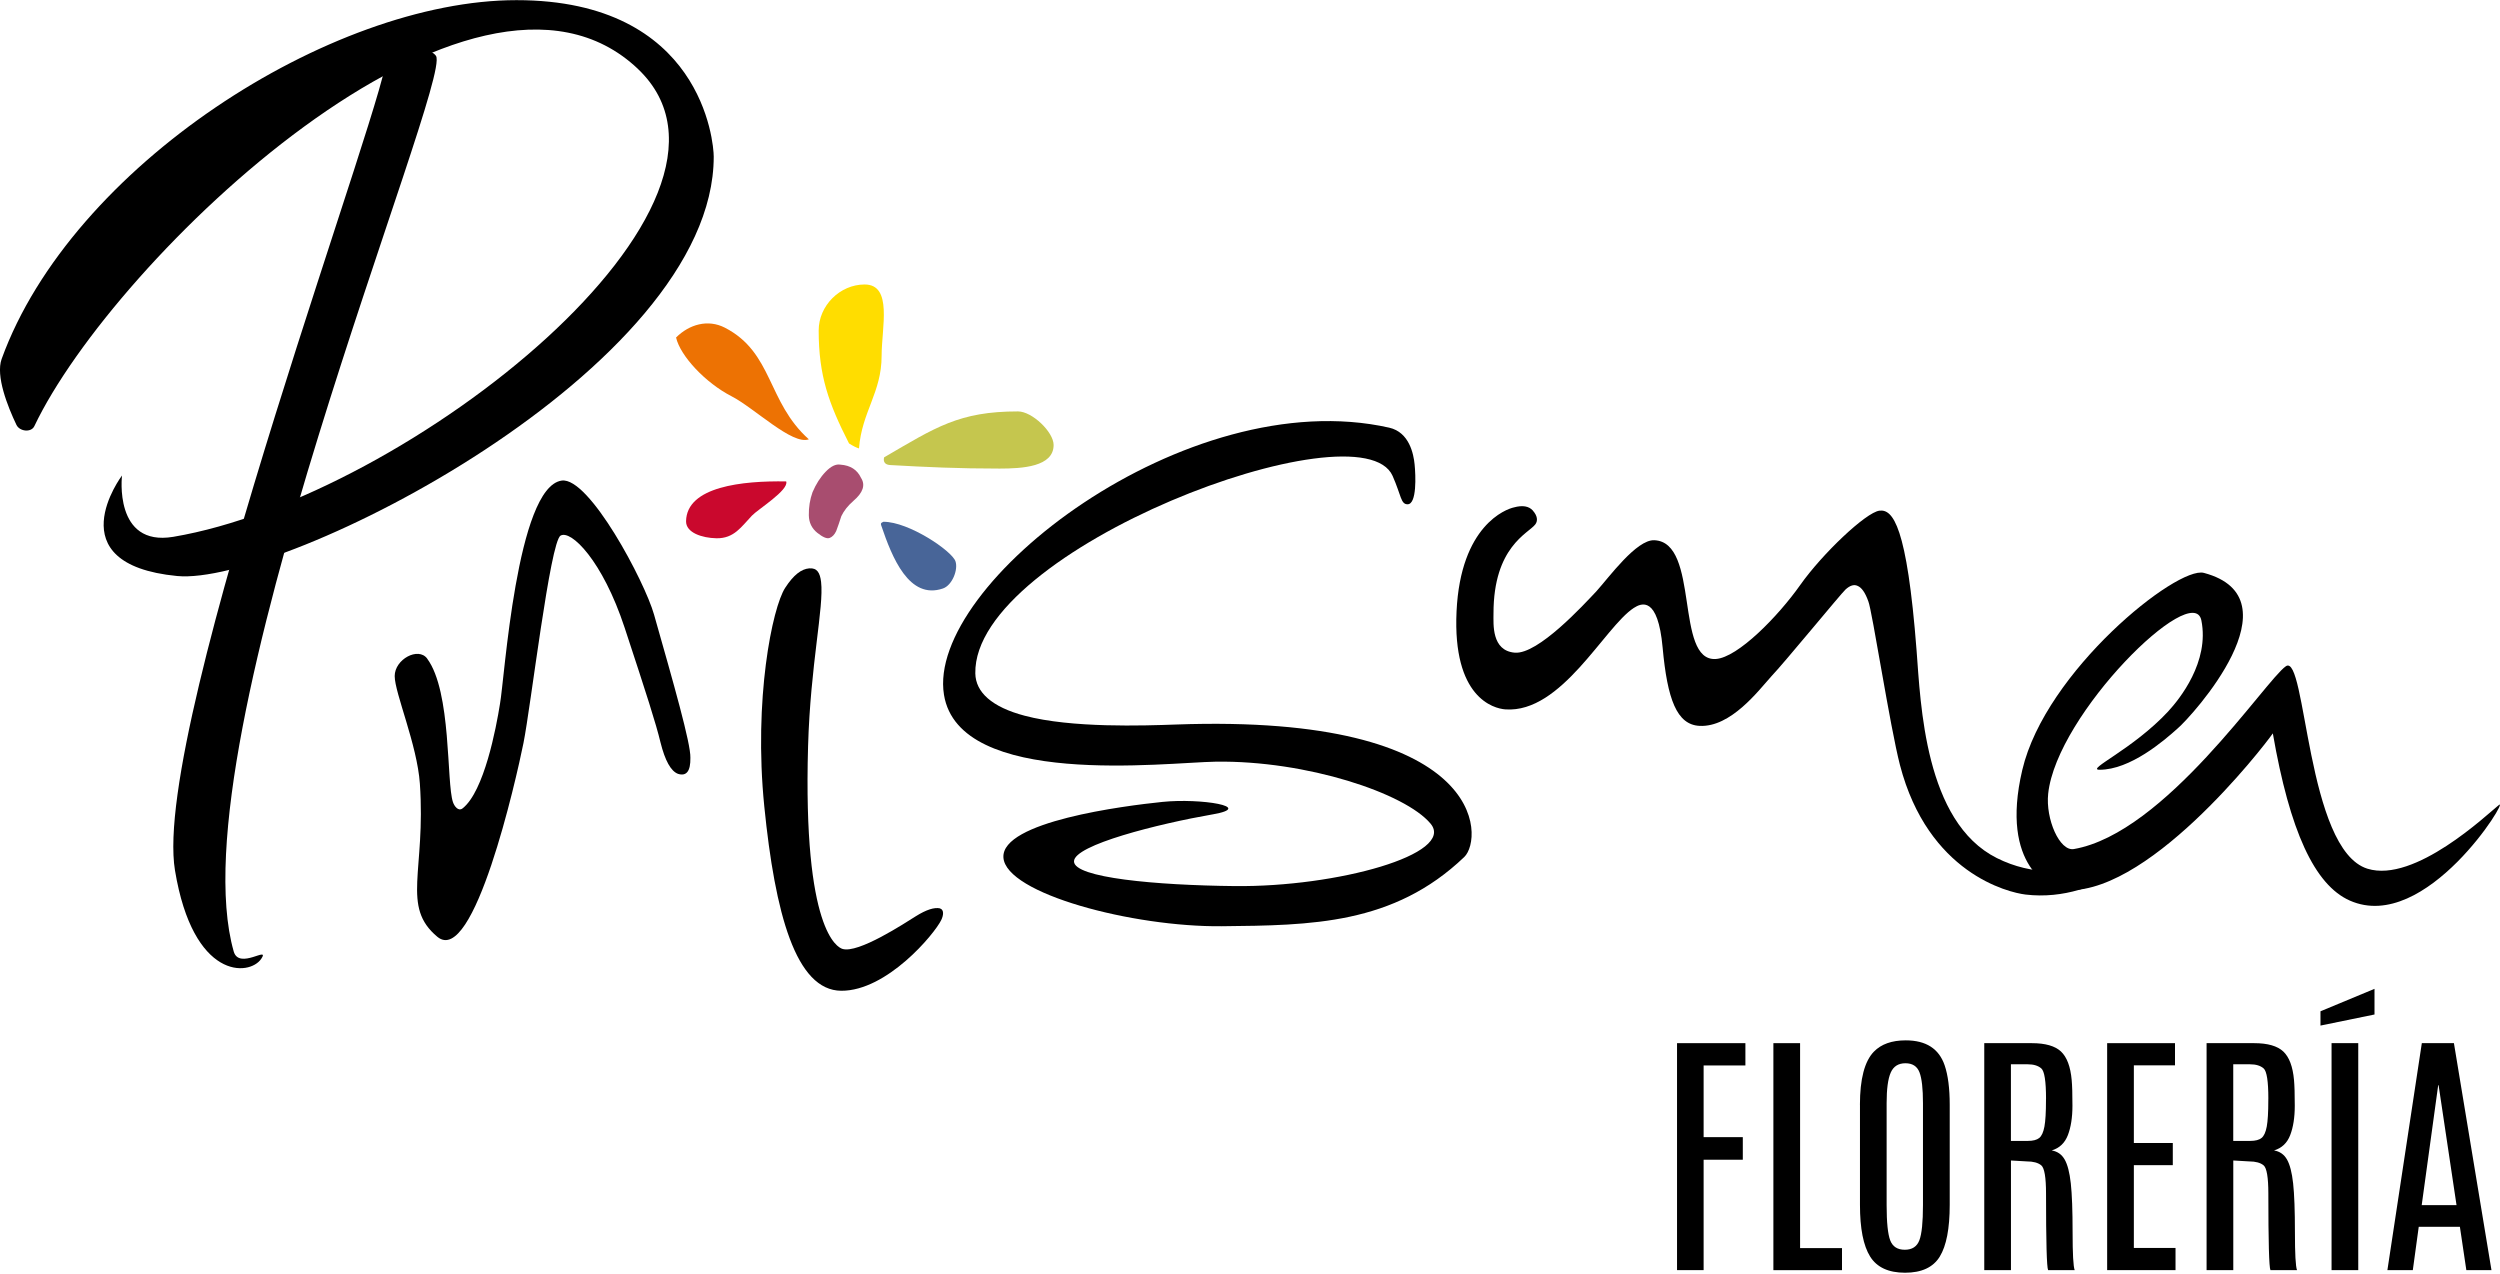<svg width="318" height="162" viewBox="0 0 318 162" fill="none" xmlns="http://www.w3.org/2000/svg">
<g clip-path="url(#clip0_14573_406)">
<path d="M213.319 132.69H222.015V135.526H216.7V144.645H221.685V147.517H216.7V161.56H213.319V132.69Z" fill="black"/>
<path d="M225.575 132.69H228.971V158.759H234.302V161.565H225.575V132.695V132.69Z" fill="black"/>
<path d="M236.583 140.531C236.583 137.252 237.174 134.996 238.355 133.774C239.287 132.812 240.636 132.333 242.408 132.333C244.989 132.333 246.639 133.392 247.362 135.516C247.79 136.773 248.004 138.448 248.004 140.536V153.265C248.004 156.275 247.581 158.464 246.741 159.834C245.901 161.209 244.424 161.891 242.321 161.891C240.218 161.891 238.732 161.203 237.876 159.824C237.016 158.444 236.588 156.259 236.588 153.26V140.531H236.583ZM244.602 140.332C244.602 138.484 244.455 137.176 244.159 136.402C243.864 135.633 243.268 135.246 242.372 135.246C241.476 135.246 240.85 135.638 240.504 136.427C240.152 137.216 239.979 138.51 239.979 140.317V153.291C239.979 155.491 240.132 156.982 240.437 157.777C240.743 158.571 241.359 158.968 242.291 158.968C243.223 158.968 243.839 158.566 244.144 157.761C244.45 156.957 244.602 155.47 244.602 153.291V140.332Z" fill="black"/>
<path d="M252.398 132.69H258.452C260.168 132.69 261.405 133.046 262.159 133.754C262.912 134.467 263.366 135.673 263.518 137.379C263.585 138.077 263.615 139.172 263.615 140.653C263.615 142.135 263.422 143.377 263.035 144.385C262.648 145.394 261.96 146.04 260.978 146.336C261.701 146.458 262.245 146.835 262.617 147.476C262.989 148.118 263.254 149.131 263.406 150.526C263.559 151.921 263.635 153.994 263.635 156.743C263.635 159.493 263.722 161.097 263.9 161.56H260.519C260.346 161.209 260.255 157.965 260.255 151.83C260.255 149.762 260.051 148.561 259.649 148.23C259.246 147.899 258.63 147.731 257.81 147.731L255.794 147.614V161.56H252.398V132.69ZM260.255 139.757C260.255 137.537 260.056 136.254 259.654 135.903C259.251 135.551 258.676 135.378 257.922 135.378H255.789V145.124H257.953C258.61 145.124 259.089 144.996 259.394 144.747C259.7 144.497 259.918 144.014 260.051 143.306C260.183 142.593 260.249 141.478 260.249 139.961V139.762L260.255 139.757Z" fill="black"/>
<path d="M268.03 132.69H276.66V135.511H271.426V145.389H276.38V148.209H271.426V158.739H276.726V161.56H268.03V132.69Z" fill="black"/>
<path d="M280.677 132.69H286.732C288.448 132.69 289.685 133.046 290.438 133.754C291.192 134.467 291.645 135.673 291.798 137.379C291.864 138.077 291.895 139.172 291.895 140.653C291.895 142.135 291.701 143.377 291.314 144.385C290.927 145.394 290.24 146.04 289.257 146.336C289.98 146.458 290.525 146.835 290.897 147.476C291.268 148.118 291.533 149.131 291.686 150.526C291.839 151.921 291.915 153.994 291.915 156.743C291.915 159.493 292.002 161.097 292.18 161.56H288.799C288.626 161.209 288.534 157.965 288.534 151.83C288.534 149.762 288.33 148.561 287.928 148.23C287.526 147.899 286.91 147.731 286.09 147.731L284.074 147.614V161.56H280.677V132.69ZM288.534 139.757C288.534 137.537 288.335 136.254 287.933 135.903C287.531 135.551 286.956 135.378 286.202 135.378H284.069V145.124H286.233C286.889 145.124 287.368 144.996 287.674 144.747C287.979 144.497 288.198 144.014 288.33 143.306C288.463 142.593 288.529 141.478 288.529 139.961V139.762L288.534 139.757Z" fill="black"/>
<path d="M295.164 128.637L302.037 125.78V129.044L295.164 130.454V128.632V128.637ZM296.574 132.69H299.97V161.56H296.574V132.69Z" fill="black"/>
<path d="M308.056 132.69H312.139L316.915 161.56H313.718L312.898 156.046H307.664L306.91 161.56H303.677L308.056 132.69ZM308.041 153.291H312.47L310.189 138.036H310.138L308.041 153.291Z" fill="black"/>
<path fill-rule="evenodd" clip-rule="evenodd" d="M275.805 90.474C277.23 88.936 281.064 84.186 280.016 78.921C278.982 73.712 261.609 90.785 260.529 100.953C260.183 104.191 261.986 108.316 263.798 108C275.423 105.983 288.178 86.513 290.764 84.746C293.351 82.979 293.351 108.076 301.141 110.5C307.16 112.369 316.376 103.585 317.852 102.399C319.344 101.202 308.59 118.835 298.906 114.558C294.4 112.567 291.258 105.688 289.104 93.285C287.974 94.929 272.734 114.65 262.047 113.163C261.044 113.025 254.318 110.337 257.235 97.939C260.188 85.367 276.91 71.96 280.336 72.872C292.46 76.1 278.794 91.126 277.006 92.648C275.214 94.262 270.957 97.913 267.062 97.913C265.27 97.913 271.288 95.342 275.81 90.474H275.805Z" fill="black"/>
<path fill-rule="evenodd" clip-rule="evenodd" d="M194.973 64.944C195.564 65.606 195.645 66.242 195.284 66.711C194.418 67.846 189.968 69.527 189.973 78.025C189.973 79.384 189.708 82.77 192.677 83.02C195.645 83.269 201.445 76.92 203.064 75.209C204.688 73.406 208.151 68.635 210.416 68.717C216.267 68.926 212.978 84.165 218.253 83.824C221.053 83.641 226.18 78.396 228.991 74.41C231.807 70.423 237.347 65.178 239.058 64.959C240.768 64.74 242.561 66.833 243.788 82.73C244.312 89.522 244.811 104.548 253.997 109.145C263.182 113.743 271.915 107.516 273.376 107.195C274.837 106.875 267.368 114.94 257.663 113.789C255.427 113.524 245.254 111.06 241.675 97.312C240.412 92.46 238.126 77.582 237.647 76.477C237.255 75.377 236.797 74.725 236.267 74.516C235.829 74.313 235.325 74.466 234.76 74.975C234.195 75.484 226.995 84.272 225.279 86.07C223.66 87.872 220.152 92.526 216.19 92.332C213.283 92.19 212.087 88.941 211.486 82.368C210.89 75.794 208.797 76.691 207.809 77.337C204.077 79.776 198.639 90.734 191.496 90.235C189.963 90.128 184.759 88.722 185.273 77.775C185.788 66.828 191.572 64.756 192.57 64.542C193.665 64.241 194.464 64.374 194.978 64.939L194.973 64.944Z" fill="black"/>
<path fill-rule="evenodd" clip-rule="evenodd" d="M154.239 103.59C147.365 104.787 136.612 107.475 136.612 109.568C136.612 111.661 147.029 112.603 157.06 112.71C170.08 112.852 185.197 108.636 181.969 104.767C178.741 100.897 166.195 96.716 154.641 96.885C148.246 96.981 122.008 100.291 120.074 88.376C117.787 74.303 150.955 48.605 176.704 54.399C179.28 54.98 179.81 57.78 179.937 59.063C180.08 60.473 180.238 64.145 179.041 64.145C178.17 64.145 178.247 63.045 177.142 60.54C173.068 51.298 123.76 69.822 124.06 85.662C124.106 88.05 126.153 89.934 130.333 91.039C136.301 92.623 145.451 92.307 149.585 92.159C189.199 90.739 188.721 106.645 186.256 109.008C177.244 117.633 166.755 117.7 155.415 117.817C144.076 117.934 127.93 113.667 127.635 109.079C127.34 104.492 143.007 102.501 147.869 102.002C152.732 101.503 159.728 102.638 154.229 103.595L154.239 103.59Z" fill="black"/>
<path fill-rule="evenodd" clip-rule="evenodd" d="M119.564 115.551C120.104 115.719 120.018 116.427 119.727 117.027C118.852 118.83 112.813 126.05 107.018 126.025C101.224 125.999 98.586 116.198 97.217 102.572C95.847 88.947 98.235 77.291 99.875 74.771C100.944 73.121 101.937 72.378 102.93 72.296C103.923 72.215 104.304 72.841 104.442 74.017C104.819 77.291 103.088 84.456 102.787 94.919C102.115 118.494 106.575 120.505 107.141 120.694C109.136 121.355 115.16 117.374 116.494 116.544C117.823 115.714 118.852 115.383 119.575 115.546L119.564 115.551Z" fill="black"/>
<path fill-rule="evenodd" clip-rule="evenodd" d="M54.339 83.784C57.455 87.989 56.768 99.568 57.618 102.037C57.801 102.572 58.311 103.244 58.845 102.822C61.58 100.668 63.112 92.602 63.596 89.542C64.171 86.482 65.704 61.955 71.447 61.13C74.94 60.631 82.003 73.972 83.189 78.157C85.699 86.986 87.873 94.593 87.817 96.385C87.848 98.091 87.323 98.774 86.239 98.432C85.338 98.091 84.594 96.757 84.014 94.43C83.433 92.017 82.267 88.386 79.452 79.837C76.636 71.288 72.629 67.358 71.305 68.131C69.981 68.905 67.517 89.883 66.585 94.517C65.653 99.15 60.266 123.015 55.632 119.161C50.999 115.306 54.181 110.836 53.407 99.675C53.066 94.741 50.205 88.137 50.205 85.998C50.205 83.86 53.209 82.246 54.339 83.773V83.784Z" fill="black"/>
<path fill-rule="evenodd" clip-rule="evenodd" d="M108.536 63.732C107.859 64.318 107.349 64.959 107.018 65.652C106.799 66.344 106.58 66.981 106.362 67.556C106.143 68.019 105.857 68.31 105.516 68.432C105.175 68.554 104.656 68.33 103.953 67.77C103.256 67.205 102.899 66.466 102.884 65.55C102.864 64.516 103.021 63.539 103.352 62.612C103.795 61.573 104.35 60.697 105.028 60C105.705 59.297 106.331 59.002 106.906 59.104C108.174 59.195 109.04 59.755 109.518 60.779C110.109 61.69 109.783 62.668 108.536 63.727V63.732Z" fill="#A84D6F"/>
<path fill-rule="evenodd" clip-rule="evenodd" d="M112.456 58.177C119.02 54.353 121.988 52.332 129.488 52.332C131.286 52.332 134.02 54.954 134.02 56.604C134.02 59.379 130.038 59.603 127.146 59.603C121.917 59.603 117.889 59.419 113.235 59.155C112.604 59.119 112.314 58.778 112.456 58.177Z" fill="#C5C64E"/>
<path fill-rule="evenodd" clip-rule="evenodd" d="M102.884 55.881C97.553 51.11 98.352 44.847 92.201 41.68C90.042 40.57 87.665 41.262 85.995 42.932C86.539 45.295 89.747 48.701 93.021 50.387C95.979 51.909 100.791 56.66 102.884 55.881Z" fill="#ED7203"/>
<path fill-rule="evenodd" clip-rule="evenodd" d="M99.997 61.237C94.452 61.141 87.344 61.879 87.267 66.298C87.242 67.76 89.299 68.432 91.132 68.468C93.388 68.508 94.304 66.986 95.648 65.586C96.366 64.812 100.394 62.327 100.002 61.237H99.997Z" fill="#CA082D"/>
<path fill-rule="evenodd" clip-rule="evenodd" d="M112.37 66.365C111.973 66.538 112.034 66.65 112.1 66.859C113.475 70.922 115.639 76.334 119.946 74.853C121.123 74.445 121.902 72.465 121.535 71.395C121.082 70.076 115.603 66.359 112.37 66.37V66.365Z" fill="#486598"/>
<path fill-rule="evenodd" clip-rule="evenodd" d="M108.001 56.415C105.394 51.293 104.136 47.785 104.136 42.031C104.136 38.884 106.835 36.186 109.982 36.186C113.577 36.186 112.141 41.67 112.141 45.264C112.141 49.939 109.625 52.367 109.264 57.042C108.928 56.94 108.505 56.731 108.006 56.41L108.001 56.415Z" fill="#FFDD00"/>
<path d="M81.147 8.767C60.245 -11.076 14.415 33.034 4.369 54.206C3.966 55.056 2.49 54.888 2.088 54.038C0.967 51.685 -0.57 47.815 0.209 45.661C9.079 21.175 42.088 0.019 65.699 0.019C89.309 0.019 90.786 18.146 90.786 19.928C90.786 46.955 35.907 74.562 22.531 73.269C6.991 71.762 15.52 60.484 15.52 60.484C15.52 60.484 14.425 69.567 22.042 68.284C51.961 63.243 99.024 25.743 81.147 8.772V8.767Z" fill="black"/>
<path d="M49.1 7.178C47.806 4.999 54.578 5.676 55.464 7.122C57.496 10.442 22.169 94.563 29.731 121.035C30.408 123.402 34.39 120.24 33.234 121.956C31.722 124.202 24.563 124.67 22.256 110.704C19.196 92.175 50.388 9.362 49.095 7.178H49.1Z" fill="black"/>
</g>
<defs>
<clipPath id="clip0_14573_406">
<rect width="318" height="161.872" fill="white" transform="translate(0 0.019)"/>
</clipPath>
</defs>
</svg>
